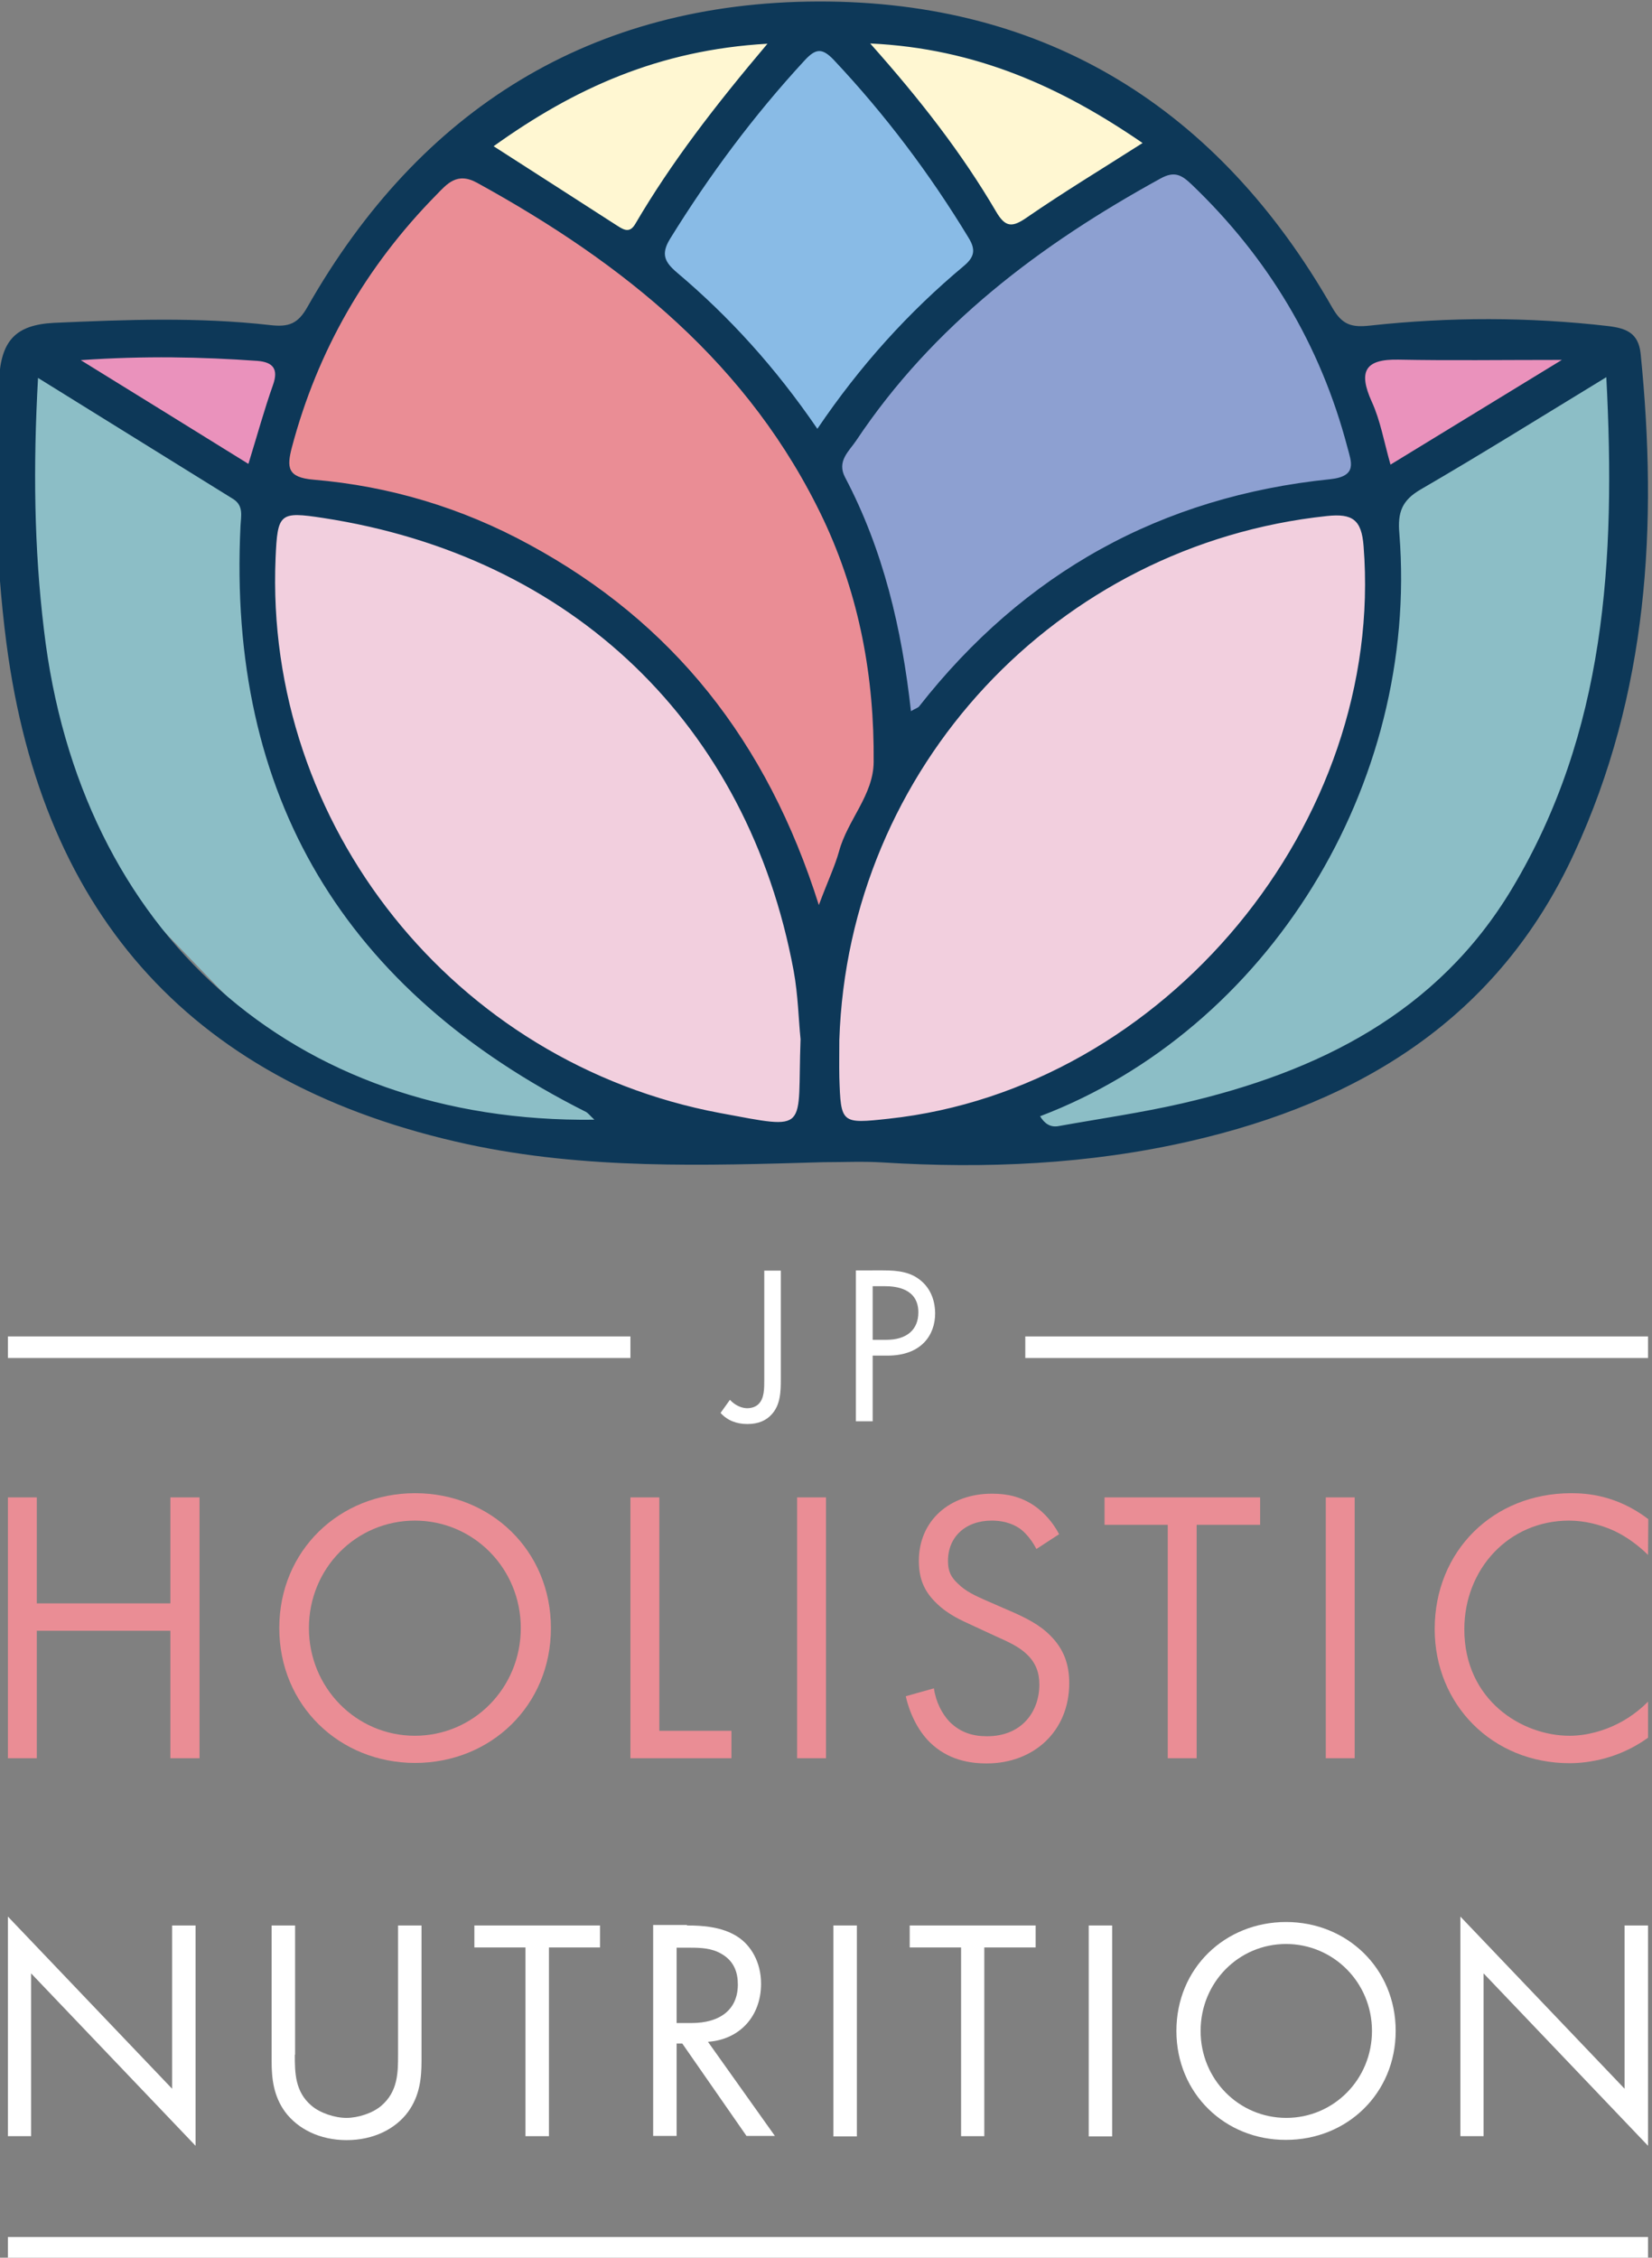 <?xml version="1.0" encoding="utf-8"?>
<!-- Generator: Adobe Illustrator 25.0.1, SVG Export Plug-In . SVG Version: 6.00 Build 0)  -->
<svg version="1.1" id="Layer_1" xmlns="http://www.w3.org/2000/svg" xmlns:xlink="http://www.w3.org/1999/xlink" x="0px" y="0px"
	 viewBox="0 0 669 914" style="enable-background:new 0 0 669 914;" xml:space="preserve">
<rect x="0" y="0" width="669" height="914" fill="#808080" stroke="none"/>
<style type="text/css">
	.st0{fill:#FFF7D2;}
	.st1{clip-path:url(#SVGID_2_);fill:#8DA0D1;}
	.st2{fill:#89BBE6;}
	.st3{fill:#EA8D95;}
	.st4{fill:#EA92BC;}
	.st5{fill:#F2CFDE;}
	.st6{fill:#8CBEC6;}
	.st7{clip-path:url(#SVGID_4_);fill:#0D3858;}
	.st8{clip-path:url(#SVGID_6_);fill:#EA8D95;}
	.st9{clip-path:url(#SVGID_8_);fill:#EA8D95;}
	.st10{clip-path:url(#SVGID_10_);fill:#EA8D95;}
	.st11{fill:#FFFFFF;}
	.st12{clip-path:url(#SVGID_12_);fill:#FFFFFF;}
	.st13{clip-path:url(#SVGID_14_);fill:#FFFFFF;}
	.st14{clip-path:url(#SVGID_16_);fill:#FFFFFF;}
	.st15{clip-path:url(#SVGID_18_);fill:none;stroke:#FFFFFF;stroke-width:8.736;stroke-miterlimit:10;}
	.st16{clip-path:url(#SVGID_20_);fill:none;stroke:#FFFFFF;stroke-width:8.736;stroke-miterlimit:10;}
	.st17{clip-path:url(#SVGID_22_);fill:none;stroke:#FFFFFF;stroke-width:8.736;stroke-miterlimit:10;}
	.st18{clip-path:url(#SVGID_24_);fill:#FFFFFF;}
	.st19{clip-path:url(#SVGID_26_);fill:#FFFFFF;}
</style>
<polygon class="st0" points="192.1,55.4 253.1,23.5 307.3,9.7 319.6,12.6 387.1,12.6 466.4,50.4 421.2,179.3 255.3,201.9 
	188.9,100.2 "/>
<g>
	<g>
		<defs>
			<rect id="SVGID_1_" x="-1.6" y="0.6" width="669" height="913.7"/>
		</defs>
		<clipPath id="SVGID_2_">
			<use xlink:href="#SVGID_1_"  style="overflow:visible;"/>
		</clipPath>
		<path class="st1" d="M328.6,187.8l78.9-86.6L472.2,62L502,86l40.8,53l24.1,59.6c0,0-88.3,93.7-90.4,96.6
			c-2.1,2.9-119,46.7-119,46.7s-50.1-72.1-50.1-80.1C307.3,253.7,328.6,187.8,328.6,187.8"/>
	</g>
</g>
<polygon class="st2" points="258.6,97.1 328.6,12.6 352.4,17.6 366.8,48.9 393.9,76.5 407.5,101.2 368.4,139.7 328.6,187.8 
	253.1,133.2 "/>
<polygon class="st3" points="113.1,197.1 117.1,140.4 178.8,62 223,85.2 290.9,134.6 334.5,188.1 363.6,264.6 363.6,304.4 
	328.6,388.1 210.9,354 "/>
<polygon class="st4" points="542.8,139 555.5,197.1 601.4,173.6 651.7,144.7 629.4,136.1 576,136.1 "/>
<polygon class="st5" points="113.1,197.1 192.1,219.3 243,248.7 296.2,300.2 324.2,366.4 328.6,388.1 346.9,356.9 371.9,303.2 
	425.7,242.8 478.8,219.3 531.6,200.7 561.5,208.5 561.5,250.8 536.9,337.2 478.8,408.1 404.1,456.2 328.6,463.6 258.6,449.8 
	199.8,420.8 149.7,370.7 113.1,303.2 101.8,237 "/>
<polygon class="st6" points="9.5,276.2 41.2,351 117.1,429.5 240.7,467.2 264.5,456.2 162,390.3 109.9,287.9 101.8,198.5 9.5,144.7 
	"/>
<polygon class="st6" points="659.1,144.7 566.9,198.5 558.7,287.9 506.6,390.3 404.1,456.2 427.9,467.3 551.5,429.5 627.4,351 
	659.1,276.2 "/>
<polygon class="st4" points="27,139.7 98.1,139.7 117.1,140.4 113.1,166.8 101.8,198.5 72.1,181.2 32.7,158.2 17.5,144.7 "/>
<g>
	<g>
		<defs>
			<rect id="SVGID_3_" x="-1.6" y="0.6" width="669" height="913.7"/>
		</defs>
		<clipPath id="SVGID_4_">
			<use xlink:href="#SVGID_3_"  style="overflow:visible;"/>
		</clipPath>
		<path class="st7" d="M100.6,187.8c3.6-11.7,6.4-21.9,9.9-31.8c2.4-6.6,0.1-9.4-6.3-9.9c-22.7-1.6-45.4-2.1-71.5-0.3
			C57,160.8,78.2,173.9,100.6,187.8 M563.1,188.1c22.6-13.8,44.4-27.1,69.4-42.4c-25,0-45.5,0.3-66.1-0.1
			c-13.7-0.3-16.4,4.8-10.9,17C559,170.2,560.4,178.6,563.1,188.1 M352.4,17.6c20.3,22.8,37.1,44.4,51,68.1
			c3.8,6.5,6.6,6.4,12.5,2.3c14.8-10.2,30.2-19.5,46.8-30.1C429.8,35.3,395.3,19.6,352.4,17.6 M310.8,17.7
			c-44.1,2.5-78.4,18.2-110.9,41.5c17.4,11.2,33.7,21.6,50.1,32.2c2.8,1.8,5.1,3,7.3-0.8C271.9,65.7,289.5,42.9,310.8,17.7
			 M331,173.6c17.4-25.7,36.9-47.2,59.4-66c4.4-3.7,4.7-6.7,1.8-11.4c-15.7-25.9-33.8-49.9-54.6-72c-4.7-4.9-7.3-4.6-11.8,0.3
			c-20.6,22.3-38.5,46.4-54.4,72.1c-3.9,6.3-2.2,9.5,2.7,13.7C295.3,128.2,313.9,148.6,331,173.6 M240.7,453.3
			c-2-1.9-2.6-2.7-3.3-3.1C139.7,401.1,92,322.7,97.4,212.8c0.2-4,1.3-8.1-3-10.8c-25.8-16-51.6-32-79-49c-2,36-1.6,69,2.4,102
			C32.1,377.2,118.6,454.9,240.7,453.3 M650.5,152.7c-27.1,16.5-50.8,31.3-75.1,45.4c-7.6,4.4-9.5,9.2-8.7,18
			c8,101.8-53.3,200.7-145.5,235.8c1.7,2.8,4,4.6,7.4,4c16.7-3,33.5-5.4,50.1-9.2c55.1-12.7,103.5-36.6,133.7-87.1
			C650.1,296.6,654.4,227.1,650.5,152.7 M368.9,287.9c1.7-1,2.8-1.3,3.3-1.9c42.5-54.2,98.1-85,166.5-92c11.2-1.2,8.5-7,6.9-13.1
			c-10.9-41.3-32.1-76.6-62.9-106.1c-4-3.8-6.9-5.8-12.8-2.5c-48.6,26.7-92,59.3-123.2,106.1c-2.9,4.3-7.9,8.3-4.5,14.8
			C357.7,222.6,365.2,254.5,368.9,287.9 M331.6,366.4c3.7-9.9,6.5-15.7,8.2-21.8c3.4-12.6,13.9-22.7,14-36.1
			c0.3-34.1-5.7-67.1-20.3-98.1c-29.8-62.9-81-103.8-140.3-136.4c-8.2-4.5-12.2,0.5-16.6,5c-28.4,28.9-48,62.9-58.4,102.1
			c-2.1,8.1-1.9,12.2,8.8,13.1c30.8,2.6,60.1,11.4,87.4,26.3C272.3,251.9,310.6,299.8,331.6,366.4 M339.9,421c0,5-0.1,10,0,15.1
			c0.6,18.8,0.7,18.9,20,16.8c111.9-12.1,201.1-120,192.3-231.8c-0.8-10.7-4.5-13.3-14.8-12.2C427.9,220.5,343.5,311,339.9,421
			 M324.2,420.7c-0.8-7.7-1-17.9-2.8-27.7c-18.5-99.6-89.5-167.8-190.5-183.3c-17.7-2.7-18.5-2-19.3,16.2
			c-4.6,108,72.2,204.5,180,224.7C328.4,457.4,322.8,458.2,324.2,420.7 M333.4,470.5c-48.3,1.4-96.4,3-144.2-7.3
			C79.2,439.3,17.2,372,2.6,260.4c-4.6-35.5-5.2-71-3-106.8c0.9-15.4,6.4-22.1,22.3-22.9c29.2-1.3,58.3-2.4,87.4,0.9
			c7.7,0.9,11.4-0.5,15.3-7.5C170.2,44,239.6,0.9,331.4,0.6C424,0.4,493.6,44.1,539.5,124.5c4.1,7.2,8,8.1,15.4,7.3
			c32.1-3.5,64.2-3.5,96.3,0.2c7.3,0.9,12.3,2.7,13.2,11.2c7,69.5,3,137.6-26.9,202.2c-30.8,66.8-86.6,100.8-155.6,116.6
			c-41,9.4-82.6,11.2-124.5,8.6C349.5,470.1,341.4,470.5,333.4,470.5"/>
	</g>
</g>
<polygon class="st3" points="69,606.2 69,649.1 14.9,649.1 14.9,606.2 3.2,606.2 3.2,711.8 14.9,711.8 14.9,660.2 69,660.2 
	69,711.8 80.8,711.8 80.8,606.2 "/>
<g>
	<g>
		<defs>
			<rect id="SVGID_5_" x="-1.6" y="0.6" width="669" height="913.7"/>
		</defs>
		<clipPath id="SVGID_6_">
			<use xlink:href="#SVGID_5_"  style="overflow:visible;"/>
		</clipPath>
		<path class="st8" d="M125.1,659.1c0,24.2,19.2,43.6,42.9,43.6s42.9-19.3,42.9-43.6c0-24.2-19.2-43.5-42.9-43.5
			S125.1,634.8,125.1,659.1 M113.1,659.1c0-31.5,24.5-54.6,55-54.6s55,23.1,55,54.6c0,31.4-24.4,54.6-55,54.6
			S113.1,690.4,113.1,659.1"/>
	</g>
</g>
<polygon class="st3" points="267,606.2 267,700.7 296.2,700.7 296.2,711.8 255.3,711.8 255.3,606.2 "/>
<rect x="322.8" y="606.2" class="st3" width="11.7" height="105.6"/>
<g>
	<g>
		<defs>
			<rect id="SVGID_7_" x="-1.6" y="0.6" width="669" height="913.7"/>
		</defs>
		<clipPath id="SVGID_8_">
			<use xlink:href="#SVGID_7_"  style="overflow:visible;"/>
		</clipPath>
		<path class="st9" d="M419.7,627.1c-1.4-2.8-3.8-6-6.2-7.9c-2.1-1.6-5.9-3.6-11.9-3.6c-10.5,0-17.7,6.5-17.7,16.3
			c0,4.1,1.1,6.5,4,9.2c3.2,3.2,7.1,4.9,11.1,6.7l10.1,4.4c6.2,2.7,11.9,5.5,16.3,10c5.4,5.4,7.6,11.6,7.6,19.2
			c0,19.5-14.4,32.5-33.4,32.5c-7,0-15.7-1.4-23-8.5c-5.2-5.1-8.4-12.4-9.8-18.7l11.4-3.2c0.8,5.6,3.3,10.3,6.3,13.5
			c4.6,4.6,9.8,5.9,15.2,5.9c14.4,0,21.2-10.3,21.2-20.9c0-4.8-1.4-8.9-5.2-12.4c-3-2.9-7.1-4.8-12.7-7.3l-9.5-4.4
			c-4.1-1.9-9.3-4.1-14.1-8.7c-4.6-4.4-7.3-9.3-7.3-17.3c0-16.3,12.5-27.2,29.6-27.2c6.5,0,11.7,1.3,16.9,4.7
			c4.3,2.9,7.9,7.1,10.3,11.7L419.7,627.1z"/>
	</g>
</g>
<polygon class="st3" points="484.6,617.3 484.6,711.8 472.9,711.8 472.9,617.3 447.3,617.3 447.3,606.2 510.3,606.2 510.3,617.3 "/>
<rect x="536.9" y="606.2" class="st3" width="11.7" height="105.6"/>
<g>
	<g>
		<defs>
			<rect id="SVGID_9_" x="-1.6" y="0.6" width="669" height="913.7"/>
		</defs>
		<clipPath id="SVGID_10_">
			<use xlink:href="#SVGID_9_"  style="overflow:visible;"/>
		</clipPath>
		<path class="st10" d="M667.4,629.5c-3.3-3.3-8.4-7.3-13.8-9.8c-5.5-2.5-12-4.1-18.2-4.1c-24.4,0-42.4,19.6-42.4,44
			c0,28.7,23.3,43.1,42.6,43.1c7.1,0,14.1-2.1,19.6-4.9c6-3,10.3-7,12.2-8.9v14.6c-11.7,8.4-23.9,10.3-31.8,10.3
			c-31.3,0-54.6-23.8-54.6-54.3c0-31.5,23.6-55,55.3-55c6.3,0,18.5,0.8,31.2,10.5L667.4,629.5L667.4,629.5z"/>
	</g>
</g>
<polygon class="st11" points="3.2,864.8 12.6,864.8 12.6,798.9 79.2,868.7 79.2,779.5 69.7,779.5 69.7,845.6 3.2,775.9 "/>
<g>
	<g>
		<defs>
			<rect id="SVGID_11_" x="-1.6" y="0.6" width="669" height="913.7"/>
		</defs>
		<clipPath id="SVGID_12_">
			<use xlink:href="#SVGID_11_"  style="overflow:visible;"/>
		</clipPath>
		<path class="st12" d="M119.4,831.8c0,7.2,0,15,6.8,20.7c3.4,2.9,9.3,4.9,14.1,4.9c4.7,0,10.6-1.9,14.1-4.9
			c6.8-5.8,6.8-13.6,6.8-20.7v-52.3h9.5v54.9c0,7.2-0.8,14.1-5.4,20.5c-5.1,7-14.1,11.5-24.9,11.5c-10.9,0-19.8-4.5-25-11.5
			c-4.6-6.4-5.4-13.3-5.4-20.5v-54.9h9.5v52.3H119.4z"/>
	</g>
</g>
<polygon class="st11" points="222.3,788.4 222.3,864.8 212.8,864.8 212.8,788.4 192.1,788.4 192.1,779.5 243,779.5 243,788.4 "/>
<g>
	<g>
		<defs>
			<rect id="SVGID_13_" x="-1.6" y="0.6" width="669" height="913.7"/>
		</defs>
		<clipPath id="SVGID_14_">
			<use xlink:href="#SVGID_13_"  style="overflow:visible;"/>
		</clipPath>
		<path class="st13" d="M274,819h6c11.8,0,18.8-5.6,18.8-15.6c0-4.7-1.4-9.5-6.8-12.5c-3.8-2.2-8.2-2.4-12.3-2.4H274V819z
			 M278.2,779.5c5.8,0,14.3,0.4,20.7,4.7c5,3.3,9.3,9.9,9.3,18.9c0,13.1-8.6,22.6-21.5,23.5l27.1,38.1h-11.5l-26-37.4H274v37.4h-9.5
			v-85.4h13.7V779.5z"/>
	</g>
</g>
<rect x="337.5" y="779.5" class="st11" width="9.5" height="85.4"/>
<polygon class="st11" points="398.6,788.4 398.6,864.8 389.2,864.8 389.2,788.4 368.4,788.4 368.4,779.5 419.4,779.5 419.4,788.4 
	"/>
<rect x="440.9" y="779.5" class="st11" width="9.5" height="85.4"/>
<g>
	<g>
		<defs>
			<rect id="SVGID_15_" x="-1.6" y="0.6" width="669" height="913.7"/>
		</defs>
		<clipPath id="SVGID_16_">
			<use xlink:href="#SVGID_15_"  style="overflow:visible;"/>
		</clipPath>
		<path class="st14" d="M486.2,822.2c0,19.6,15.5,35.2,34.7,35.2s34.7-15.6,34.7-35.2S540,787,520.8,787
			C501.6,787,486.2,802.6,486.2,822.2 M476.4,822.2c0-25.5,19.8-44.1,44.4-44.1c24.6,0,44.4,18.7,44.4,44.1
			c0,25.3-19.7,44.1-44.4,44.1C496.1,866.4,476.4,847.5,476.4,822.2"/>
	</g>
</g>
<polygon class="st11" points="591.4,864.8 600.8,864.8 600.8,798.9 667.4,868.7 667.4,779.5 657.9,779.5 657.9,845.6 591.4,775.9 
	"/>
<g>
	<g>
		<defs>
			<rect id="SVGID_17_" x="-1.6" y="0.6" width="669" height="913.7"/>
		</defs>
		<clipPath id="SVGID_18_">
			<use xlink:href="#SVGID_17_"  style="overflow:visible;"/>
		</clipPath>
		<line class="st15" x1="255.3" y1="545.4" x2="3.2" y2="545.4"/>
	</g>
	<g>
		<defs>
			<rect id="SVGID_19_" x="-1.6" y="0.6" width="669" height="913.7"/>
		</defs>
		<clipPath id="SVGID_20_">
			<use xlink:href="#SVGID_19_"  style="overflow:visible;"/>
		</clipPath>
		<line class="st16" x1="667.4" y1="545.4" x2="415.2" y2="545.4"/>
	</g>
	<g>
		<defs>
			<rect id="SVGID_21_" x="-1.6" y="0.6" width="669" height="913.7"/>
		</defs>
		<clipPath id="SVGID_22_">
			<use xlink:href="#SVGID_21_"  style="overflow:visible;"/>
		</clipPath>
		<line class="st17" x1="667.4" y1="910" x2="3.2" y2="910"/>
	</g>
	<g>
		<defs>
			<rect id="SVGID_23_" x="-1.6" y="0.6" width="669" height="913.7"/>
		</defs>
		<clipPath id="SVGID_24_">
			<use xlink:href="#SVGID_23_"  style="overflow:visible;"/>
		</clipPath>
		<path class="st18" d="M353.4,542.4h5.6c8.1,0,12.9-4,12.9-11.1c0-9.7-9.1-10.6-13.5-10.6h-5V542.4z M357.7,514.3
			c6.1,0,11.3,0.7,15.4,4.3c4.5,3.8,5.6,9.3,5.6,13.1c0,8.6-5.4,17.1-19.3,17.1h-6v26.6h-6.8v-61.1L357.7,514.3L357.7,514.3z"/>
	</g>
	<g>
		<defs>
			<rect id="SVGID_25_" x="-1.6" y="0.6" width="669" height="913.7"/>
		</defs>
		<clipPath id="SVGID_26_">
			<use xlink:href="#SVGID_25_"  style="overflow:visible;"/>
		</clipPath>
		<path class="st19" d="M316.2,514.3v44c0,5-0.1,10.5-3.8,14.4c-2.1,2.3-5.2,3.8-9.7,3.8c-4.4,0-8.1-1.4-10.9-4.5l3.8-5.3
			c2,2.2,4.7,3.4,7,3.4c1.8,0,3.5-0.6,4.6-1.7c2.3-2.3,2.3-6.1,2.3-9.9v-44.1h6.7V514.3z"/>
	</g>
</g>
</svg>
